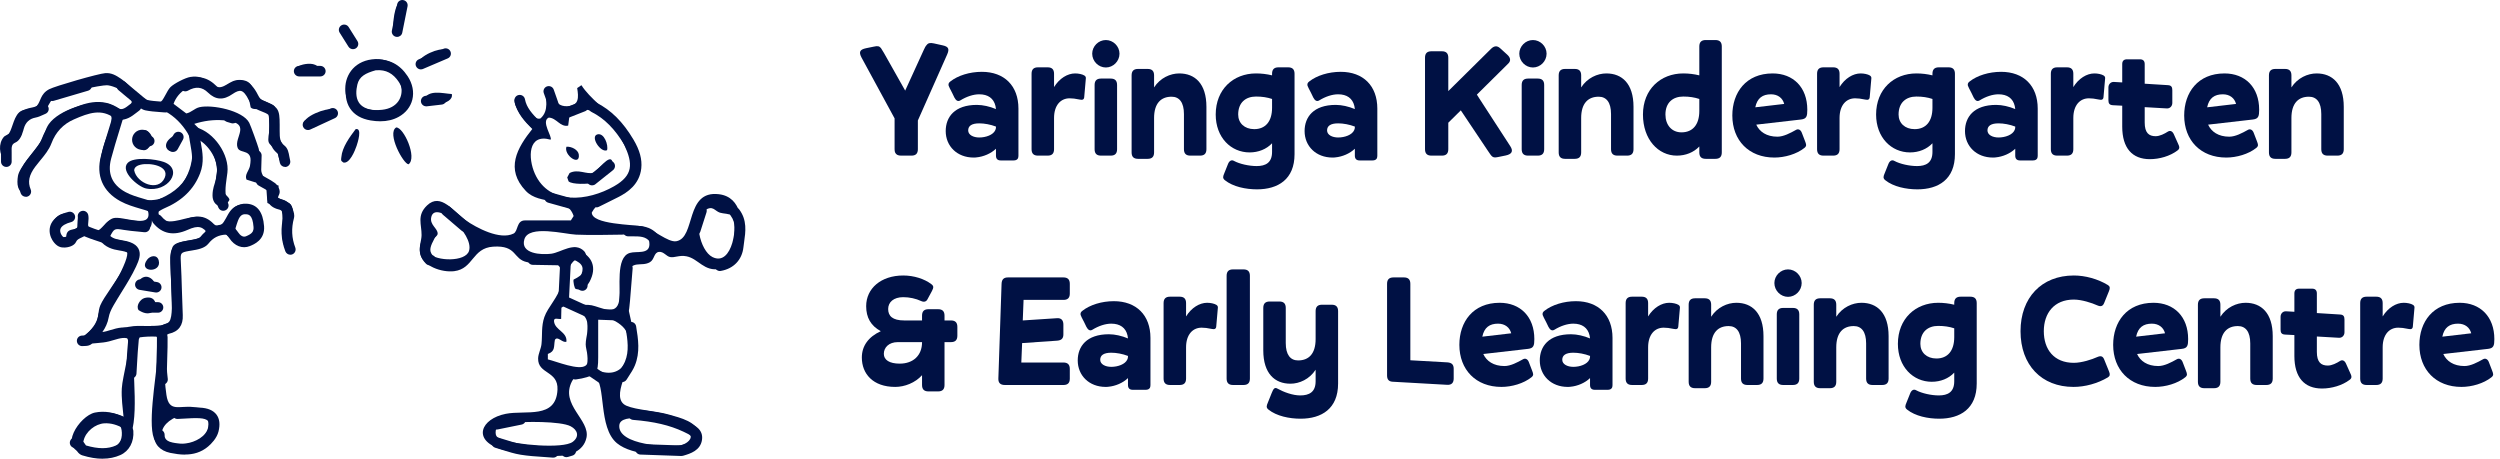 <svg width="218" height="40" viewBox="0 0 218 40" fill="none" xmlns="http://www.w3.org/2000/svg">
<path d="M49.776 19.225L50.021 18.839C49.435 17.037 47.099 17.961 45.853 16.651C44.04 14.744 45.073 12.915 46.453 11.201C46.061 11.008 44.141 8.595 45.161 8.503C45.696 8.453 46.315 10.626 47.136 10.323C47.903 9.634 47.575 8.632 47.547 7.736C48.53 7.984 48.138 9.294 49.453 9.262C50.519 9.234 50.459 8.48 50.33 7.681L50.699 7.428C52.139 9.694 56.639 11.702 55.541 15.001C54.89 16.945 52.471 16.918 51.604 18.531C51.599 19.592 55.218 19.565 56.021 19.749C56.953 19.965 58.25 21.164 58.974 21.035C60.696 20.732 59.708 16.573 62.69 16.936C64.734 17.184 64.789 19.537 64.623 21.132C64.508 22.249 63.968 23.214 62.786 23.444C61.388 23.715 60.913 22.557 59.865 22.35C59.233 22.226 58.836 22.492 58.43 22.414C58.102 22.35 57.876 21.932 57.474 21.964C57.004 22.005 57.087 22.625 56.671 22.864C55.914 23.306 55.061 22.602 54.691 23.954C54.105 26.072 55.513 28.177 55.241 30.631C55.107 31.854 53.113 34.721 54.622 35.378C55.485 35.755 57.23 35.833 58.314 36.146C59.27 36.422 60.959 36.785 60.945 37.984C60.931 38.82 60.594 38.977 59.897 39.252C58.333 39.873 55.148 39.763 53.801 38.65C52.13 37.267 52.878 33.485 51.848 32.782C51.225 32.359 50.224 32.584 49.873 33.255C48.812 35.305 51.484 36.61 51.138 38.177C50.875 39.372 49.656 39.767 48.544 39.758C47.247 39.744 44.824 39.533 43.615 39.142C41.183 38.356 41.931 36.518 44.1 36.086C45.84 35.741 48.489 36.578 48.613 33.981C48.692 32.308 46.887 32.644 46.924 31.251C46.933 30.838 47.178 30.415 47.219 30.001C47.303 29.197 47.187 28.457 47.469 27.644C47.764 26.785 48.733 25.838 48.89 24.928C49.393 22.042 47.635 23.2 45.964 22.86C44.7 22.602 45.12 21.366 43.001 21.509C41.16 21.633 41.298 23.434 39.609 23.646C38.547 23.779 36.826 23.223 36.632 22.042C36.531 21.422 36.757 20.985 36.761 20.502C36.771 19.565 36.328 18.788 37.237 17.915C38.455 16.748 39.572 18.494 40.574 19.188C41.575 19.882 43.596 20.953 44.778 20.369C45.198 20.162 45.018 19.22 45.775 19.22H49.776V19.225ZM48.009 12.18C46.001 11.605 46.043 13.811 46.642 15.149C47.898 17.938 51.276 17.543 53.547 16.242C55.208 15.291 55.218 14.298 54.424 12.607C53.528 10.709 52.019 9.11 49.721 9.597L49.545 10.953C48.844 11.104 48.539 10.282 47.852 10.254C47.141 10.571 48.207 11.977 48.009 12.175V12.18ZM63.82 18.807C63.659 18.627 63.059 18.637 62.777 18.545C62.316 18.393 62.168 17.878 61.489 18.329C60.405 19.046 61.023 21.858 62.126 22.414C63.894 23.297 64.402 19.464 63.82 18.811V18.807ZM37.44 22.092C38.021 22.782 40.606 22.864 40.901 21.872C41.344 20.378 37.98 17.423 37.611 18.912C37.435 19.611 38.183 19.91 38.164 20.383C38.151 20.81 36.651 21.155 37.44 22.092ZM50.182 25.181C50.09 25.125 49.965 24.533 50.016 24.381C50.907 23.949 51.345 23.444 50.524 22.607C49.527 22.322 48.318 26.164 50.427 26.546C50.81 26.614 51.202 26.546 51.585 26.619C52.393 26.78 53.768 27.625 53.995 26.192C54.151 25.199 53.648 22.442 54.917 22.056C55.504 21.876 56.625 22.212 56.63 21.302C56.644 19.887 55.014 20.447 54.239 20.461C52.938 20.479 51.521 20.516 50.228 20.461C49.255 20.42 46.103 19.574 45.724 20.87C45.35 22.138 47.206 22.239 48.069 22.125C48.932 22.01 50.095 21.049 50.935 21.899C51.396 22.373 51.253 24.344 51.059 24.946C50.972 25.227 50.385 25.305 50.178 25.176L50.182 25.181ZM49.393 29.795C49.042 29.933 48.618 29.248 48.387 29.638C48.272 30.222 48.443 30.617 47.773 30.865V31.339C48.507 31.513 50.515 32.35 51.087 31.867C51.507 31.513 51.069 30.502 51.073 30.029C51.078 29.271 51.447 28.646 51.124 27.846C50.879 27.249 49.901 26.78 49.31 26.582L48.955 26.835L48.932 27.809C48.673 27.86 48.267 27.63 48.313 28.039C48.406 28.802 49.472 28.931 49.393 29.799V29.795ZM51.853 27.883V32.171C54.198 33.352 55.333 31.169 54.673 29.055C54.345 28.002 52.075 27.171 51.853 27.883ZM60.114 37.809C59.86 37.529 58.693 37.083 58.282 36.955C57.53 36.725 54.114 35.902 54.004 37.079C53.838 38.82 58.314 39.055 59.436 38.802C59.851 38.71 60.502 38.232 60.114 37.805V37.809ZM44.589 36.881C44.183 36.936 43.297 37.102 43.232 37.534C43.163 38.076 43.37 38.168 43.813 38.342C44.889 38.765 49.075 39.17 49.938 38.531C50.547 38.076 50.381 37.497 49.762 37.171C48.899 36.716 45.632 36.743 44.593 36.886L44.589 36.881Z" fill="#001144"/>
<path d="M24.31 16.173L24.079 17.083C24.277 17.488 25.454 17.391 25.551 18.398C25.607 18.986 25.085 19.473 25.085 20.07C25.085 20.608 25.57 21.21 25.394 21.831L24.956 21.808C24.328 20.732 24.808 19.473 24.554 18.306L23.317 17.699L23.211 16.201L21.499 15.663C21.31 15.245 21.702 14.9 21.794 14.487C22.136 12.901 20.959 13.457 20.728 12.906C20.336 11.973 22.108 10.691 19.482 10.489C18.596 10.42 17.779 10.539 16.939 10.801C18.019 11.977 19.57 12.708 19.565 14.551C19.565 15.185 19.196 15.723 19.247 16.224C19.302 16.794 20.05 17.175 20.004 17.442C19.51 18.352 18.527 18.016 18.532 17.033C18.536 15.87 19.219 15.581 18.776 13.949C18.578 13.218 17.885 11.95 17.092 11.72C16.972 12.442 17.396 13.104 17.41 13.788C17.433 14.859 16.649 16.035 15.859 16.702C14.973 17.451 13.413 17.598 13.926 19.082C15.061 19.726 16.289 18.761 17.461 18.931C18.121 19.027 18.393 19.597 19.002 19.698C19.875 19.615 19.69 17.777 21.319 17.837C22.81 17.887 23.29 20.415 21.661 20.953C20.262 21.417 20.271 20.594 19.348 20.268C18.425 19.942 18.01 21.146 17.198 21.417C16.722 21.573 15.878 21.495 15.55 21.766C14.987 22.244 15.647 24.381 15.698 25.135C15.739 25.732 15.827 28.131 15.481 28.434C15.186 28.692 14.461 28.627 14.336 28.981C14.322 30.755 14.253 32.681 14.512 34.436C14.738 35.98 15.629 35.355 16.838 35.493C18.338 35.659 19.155 36.091 18.707 37.777C18.213 39.629 14.512 39.799 13.547 38.467C12.786 37.414 13.616 32.906 13.704 31.417C13.746 30.663 13.676 29.9 13.713 29.147C12.61 28.471 11.881 29.018 11.72 30.208C11.42 32.405 12.306 36.853 11.069 38.6C10.344 39.62 8.457 39.597 7.317 39.468C5.009 39.202 6.924 36.256 8.277 35.976C9.121 35.801 10.044 35.962 10.778 36.398C10.695 35.548 10.575 34.726 10.621 33.866C10.677 32.805 11.461 30.328 11.124 29.547C10.653 28.453 8.475 29.795 7.455 29.799C7.192 29.799 7.109 29.827 6.938 29.583C7.372 29.229 8.009 28.825 8.295 28.333C8.646 27.731 8.521 27.161 8.743 26.633C9.066 25.865 10.118 24.606 10.552 23.687C11.807 21.026 10.736 21.977 9.052 21.192C8.198 20.797 8.087 20.015 6.924 20.383C6.491 20.521 6.237 21.104 5.743 21.206C3.832 21.601 4.155 18.315 6.011 18.627C6.024 19.142 5.383 19.142 5.083 19.464C4.534 20.057 4.908 20.976 5.775 20.773C5.724 19.813 6.523 20.121 6.712 19.859C6.888 19.62 6.624 18.706 7.012 18.623C7.607 18.499 7.044 20.222 8.401 20.144C8.83 20.121 9.26 19.202 9.887 19.023C10.667 18.802 13.15 19.96 12.938 18.549C12.832 17.851 11.401 17.69 10.829 17.423C8.789 16.477 8.434 15.25 8.914 13.159C9.347 11.27 11.023 9.262 7.783 9.583C5.175 9.841 4.423 11.904 3.218 13.77C3.015 14.082 2.669 14.275 2.512 14.597C2.185 15.259 2.365 16.072 2.323 16.785C1.455 16.863 1.465 15.971 1.566 15.341C1.686 14.574 3.094 13.094 3.583 12.295C3.865 11.835 3.934 11.279 4.257 10.819C5.143 9.574 7.815 8.756 9.287 9.009C10.081 9.147 10.57 9.96 11.304 9.257C12.093 8.499 10.063 7.455 9.32 7.433C8.821 7.414 5.461 8.113 4.981 8.324C4.303 8.623 4.183 9.602 3.708 9.813C3.195 10.043 2.6 9.68 2.162 10.112C1.649 10.622 2.005 11.302 1.843 11.784C1.728 12.125 1.031 12.051 0.86 12.336C0.625 12.727 0.999 13.65 0.403 14.023C-0.081 13.457 -0.155 12.529 0.325 11.95C0.445 11.803 0.685 11.78 0.795 11.619C1.105 11.159 1.229 9.969 1.871 9.666C2.217 9.505 2.9 9.551 3.205 9.234C3.565 8.862 3.495 8.2 4.285 7.782C4.806 7.506 8.609 6.412 9.19 6.376C9.721 6.343 10.109 6.569 10.529 6.853C11.673 7.63 12.333 9.082 13.949 8.912C14.216 8.866 14.544 7.906 14.867 7.593C15.19 7.281 16.141 6.785 16.593 6.711C18.033 6.477 18.236 7.57 19.016 7.612C19.796 7.653 20.133 6.757 21.291 7.014C22.122 7.198 22.071 8.071 22.551 8.517C22.861 8.807 23.797 9.041 23.941 9.275C24.144 9.611 23.954 10.971 24.084 11.582C24.19 12.092 25.777 13.889 24.859 14.179C24.277 14.363 24.333 13.535 24.148 13.205C23.982 12.906 23.502 12.662 23.424 12.386C23.271 11.854 23.839 10.424 23.484 9.735C23.078 9.262 22.177 9.721 21.859 9.363C21.347 6.187 19.925 8.563 19.039 8.485C18.624 8.448 18.287 7.823 17.904 7.635C16.778 7.079 15.499 7.979 15.135 9.055L16.242 9.891C16.676 9.813 16.949 9.455 17.387 9.349C18.472 9.092 21.185 9.634 21.735 10.709C21.864 10.962 22.477 12.662 22.556 12.956C22.911 14.331 22.205 15.7 24.31 16.192V16.173ZM11.816 9.303C10.155 9.643 9.361 12.676 9.26 14.114C9.052 17.019 12.943 18.329 15.079 16.84C16.561 15.806 17.308 13.168 16.358 11.605C15.407 10.043 13.709 8.917 11.816 9.303ZM21.965 20.406C22.482 19.767 22.173 18.007 21.047 18.333C19.722 18.719 20.752 21.899 21.965 20.406ZM13.912 19.785C13.709 19.625 13.658 19.133 13.243 19.229C13.293 21.215 10.067 19.013 9.467 19.992C8.609 21.385 12.07 20.447 12.006 22.047C11.96 23.237 9.91 25.415 9.37 26.628C8.969 27.534 9.024 28.476 8.166 29.183C9.338 29.046 10.469 28.568 11.646 28.439C12.384 28.356 14.346 28.618 14.77 28.025C15.352 27.216 14.539 22.773 15.038 21.564C15.393 20.7 17.77 21.325 17.955 20.07C17.945 19.712 17.636 19.56 17.308 19.542C16.155 19.477 15.241 20.856 13.916 19.785H13.912ZM16.279 36.118C13.704 36.49 13.113 39.046 16.224 38.664C16.995 38.568 18.029 38.057 18.158 37.217C18.356 35.911 17.299 35.971 16.284 36.118H16.279ZM8.586 36.725C7.575 36.932 6.26 38.485 7.704 39.064C8.692 39.459 10.529 39.34 10.621 37.97C10.713 36.601 9.689 36.495 8.586 36.72V36.725Z" fill="#001144"/>
<path d="M32.432 5.176C35.949 4.726 37.334 10.268 33.009 10.355C29.373 10.429 29.123 5.599 32.432 5.176ZM32.589 5.934C30.194 6.228 29.76 9.955 33.314 9.574C36.051 9.28 35.266 5.603 32.589 5.934Z" fill="#001144"/>
<path d="M34.546 11.114C35.202 11.081 36.401 13.756 35.626 14.326C35.183 14.317 33.711 11.628 34.546 11.114Z" fill="#001144"/>
<path d="M31.011 11.261C31.625 11.114 31.172 12.492 31.094 12.722C30.956 13.131 30.485 14.312 29.936 14.17C29.682 14 29.746 13.944 29.765 13.706C29.834 12.837 30.503 11.936 31.016 11.256L31.011 11.261Z" fill="#001144"/>
<path d="M39.397 8.2C39.618 9.179 37.08 9.363 36.937 8.733C37.32 7.763 38.589 8.149 39.397 8.2Z" fill="#001144"/>
<path d="M28.934 9.579C28.98 10.314 26.816 11.284 26.474 10.957C26.216 10.176 28.634 9.321 28.934 9.579Z" fill="#001144"/>
<path d="M38.778 4.367C38.497 5.309 37.38 5.723 36.471 5.59C36.415 4.887 38.455 4.087 38.778 4.367Z" fill="#001144"/>
<path d="M34.32 2.681C34.209 2.285 34.375 0.098 35.008 0.231C35.64 0.364 34.777 3.191 34.32 2.681Z" fill="#001144"/>
<path d="M26.428 5.626C26.936 5.507 27.743 5.484 27.854 6.127C27.148 6.968 24.808 6.003 26.428 5.626Z" fill="#001144"/>
<path d="M30.78 3.756C30.586 3.981 29.479 2.773 29.705 2.377C30.36 2.41 30.845 3.131 30.78 3.756Z" fill="#001144"/>
<path d="M49.582 15.819L49.462 15.475L49.666 15.089C50.413 14.698 51.152 15.24 51.752 15.061C52.047 14.974 53.205 13.315 53.399 14.096C53.533 14.625 52.167 15.806 51.715 15.939C51.295 16.063 49.892 16.1 49.587 15.819H49.582Z" fill="#001144"/>
<path d="M52.933 13.099C52.375 13.352 51.438 11.904 52.088 11.72C52.693 11.55 53.067 12.671 52.933 13.099Z" fill="#001144"/>
<path d="M49.393 12.796C49.813 12.754 50.422 13.053 50.473 13.485C50.589 14.537 49.139 13.526 49.393 12.796Z" fill="#001144"/>
<path d="M12.583 25.994C14.133 25.544 13.796 28.163 12.084 27.042C11.835 26.674 12.218 26.104 12.583 25.994Z" fill="#001144"/>
<path d="M12.583 24.151C13.335 23.94 14.175 25.383 12.698 25.213C11.858 25.116 11.946 24.331 12.583 24.151Z" fill="#001144"/>
<path d="M12.832 22.644C13.1 22.285 13.69 22.171 13.838 22.704C14.152 23.839 11.983 23.774 12.832 22.644Z" fill="#001144"/>
<path d="M11.129 14.211C11.655 13.641 13.603 13.871 14.29 14.124C16.049 14.772 14.65 16.831 12.735 16.435C12.043 16.293 10.46 14.937 11.129 14.211ZM12.273 14.358C12.029 14.413 11.706 14.551 11.701 14.854C11.923 15.989 13.815 16.757 14.36 15.507C14.816 14.45 13.058 14.174 12.278 14.358H12.273Z" fill="#001144"/>
<path d="M12.398 13.067C12.885 13.067 13.28 12.674 13.28 12.189C13.28 11.704 12.885 11.311 12.398 11.311C11.911 11.311 11.517 11.704 11.517 12.189C11.517 12.674 11.911 13.067 12.398 13.067Z" fill="#001144"/>
<path d="M15.342 11.739L15.684 11.973C15.684 14.294 13.21 12.791 15.342 11.739Z" fill="#001144"/>
<path d="M24.854 14.556C24.651 14.556 24.467 14.422 24.411 14.22C24.374 14.091 24.351 13.949 24.324 13.807C24.3 13.673 24.264 13.457 24.222 13.398C23.47 12.819 23.465 12.037 23.465 11.412V10.879C23.465 10.47 23.465 10.112 23.401 10.015C23.336 9.919 23.013 9.79 22.607 9.629L22.533 9.597C22.071 9.413 21.781 8.908 21.679 8.696C21.453 8.241 21.236 7.984 21.024 7.933C20.844 7.887 20.595 7.979 20.276 8.2C19.478 8.761 18.799 8.719 18.135 8.071C17.622 7.57 17.064 7.52 16.386 7.906C16.164 8.03 15.883 7.952 15.758 7.736C15.633 7.515 15.707 7.235 15.929 7.111C16.962 6.523 17.973 6.633 18.781 7.419C19.095 7.722 19.288 7.777 19.745 7.455C20.299 7.065 20.793 6.936 21.25 7.051C21.748 7.175 22.145 7.575 22.505 8.301C22.625 8.549 22.787 8.719 22.874 8.751L22.948 8.784C24.264 9.307 24.388 9.487 24.388 10.884V11.417C24.388 12.046 24.407 12.386 24.804 12.694C25.108 12.933 25.173 13.319 25.233 13.664C25.251 13.774 25.27 13.88 25.297 13.977C25.367 14.22 25.224 14.473 24.979 14.546C24.937 14.56 24.896 14.565 24.85 14.565L24.854 14.556Z" fill="#001144"/>
<path d="M14.396 9.804C14.396 9.804 14.369 9.804 14.35 9.804C14.198 9.79 14.041 9.776 13.889 9.767C13.496 9.739 13.095 9.707 12.689 9.625C12.366 9.556 12.107 9.344 11.904 9.17L11.803 9.087C11.447 8.802 11.097 8.503 10.746 8.209L10.33 7.86C10.137 7.694 10.109 7.405 10.275 7.212C10.441 7.019 10.732 6.991 10.926 7.157L11.346 7.511C11.687 7.8 12.033 8.09 12.384 8.375L12.499 8.471C12.629 8.577 12.786 8.71 12.883 8.728C13.224 8.797 13.584 8.825 13.963 8.853C14.124 8.866 14.286 8.876 14.447 8.889C14.701 8.912 14.886 9.137 14.863 9.39C14.839 9.629 14.641 9.808 14.406 9.808L14.396 9.804Z" fill="#001144"/>
<path d="M4.548 8.811C4.349 8.811 4.165 8.682 4.105 8.48C4.031 8.237 4.174 7.984 4.418 7.91L7.418 7.028C7.663 6.955 7.921 7.097 7.991 7.341C8.064 7.584 7.921 7.842 7.677 7.91L4.677 8.793C4.635 8.807 4.589 8.811 4.548 8.811Z" fill="#001144"/>
<path d="M0.551 14.556C0.297 14.556 0.089 14.349 0.089 14.096V13.852C0.089 13.682 0.094 13.517 0.089 13.347C0.071 12.814 0.039 12.014 0.962 11.587C0.948 11.587 1.035 11.504 1.137 11.136L1.183 10.971C1.465 9.951 1.631 9.583 2.932 9.344C3.057 9.321 3.2 9.257 3.352 9.188C3.44 9.147 3.528 9.11 3.615 9.073C3.851 8.977 4.118 9.092 4.215 9.33C4.312 9.565 4.197 9.831 3.957 9.928C3.883 9.955 3.809 9.992 3.74 10.024C3.551 10.112 3.338 10.208 3.098 10.254C2.566 10.352 2.225 10.674 2.074 11.219L2.028 11.385C1.866 11.955 1.654 12.285 1.354 12.423C1.031 12.57 0.994 12.736 1.017 13.315C1.022 13.499 1.022 13.678 1.017 13.862V14.096C1.017 14.349 0.809 14.556 0.555 14.556H0.551Z" fill="#001144"/>
<path d="M54.396 27.345C54.396 27.345 54.364 27.345 54.345 27.345C54.091 27.318 53.911 27.088 53.939 26.84L53.962 26.628C53.981 26.472 53.999 26.32 54.013 26.164C54.078 25.406 54.138 24.652 54.198 23.894L54.244 23.333C54.267 23.081 54.493 22.892 54.742 22.91C54.996 22.929 55.185 23.154 55.167 23.407L55.121 23.967C55.061 24.726 54.996 25.484 54.936 26.242C54.922 26.408 54.904 26.573 54.885 26.739L54.862 26.945C54.834 27.18 54.636 27.354 54.405 27.354L54.396 27.345Z" fill="#001144"/>
<path d="M54.239 33.319C54.161 33.319 54.078 33.297 54.004 33.255C53.787 33.126 53.713 32.842 53.847 32.626C53.921 32.501 54.004 32.377 54.082 32.253C54.244 32.005 54.396 31.775 54.498 31.532C54.881 30.608 54.724 29.638 54.557 28.604C54.516 28.356 54.687 28.117 54.941 28.076C55.194 28.035 55.43 28.205 55.471 28.457C55.651 29.57 55.836 30.718 55.356 31.881C55.222 32.203 55.038 32.483 54.862 32.754C54.788 32.869 54.715 32.979 54.645 33.094C54.557 33.237 54.405 33.319 54.248 33.319H54.239Z" fill="#001144"/>
<path d="M59.385 39.763C59.339 39.763 59.297 39.763 59.265 39.758L55.841 39.638C55.587 39.629 55.388 39.418 55.398 39.165C55.407 38.912 55.619 38.701 55.873 38.724L59.339 38.843H59.367C59.916 38.678 60.248 38.549 60.299 38.227C60.327 38.039 60.253 37.947 59.694 37.69L59.588 37.639C58.388 37.079 57.041 36.761 55.208 36.614C54.955 36.596 54.765 36.371 54.784 36.118C54.802 35.865 55.024 35.677 55.282 35.695C57.23 35.852 58.679 36.196 59.98 36.807L60.082 36.853C60.557 37.074 61.351 37.442 61.213 38.365C61.07 39.289 60.193 39.556 59.606 39.73C59.528 39.753 59.45 39.763 59.385 39.763Z" fill="#001144"/>
<path d="M43.315 37.456C43.098 37.456 42.909 37.304 42.863 37.088C42.812 36.84 42.974 36.596 43.223 36.545L45.3 36.123C45.549 36.072 45.793 36.233 45.844 36.481C45.895 36.729 45.733 36.973 45.484 37.023L43.407 37.446C43.375 37.451 43.347 37.456 43.315 37.456Z" fill="#001144"/>
<path d="M48.239 39.905C48.239 39.905 48.212 39.905 48.203 39.905C47.926 39.882 47.649 39.864 47.372 39.845C46.726 39.804 46.056 39.758 45.401 39.652C44.861 39.565 44.344 39.399 43.841 39.243C43.624 39.174 43.412 39.105 43.195 39.045C42.95 38.977 42.807 38.719 42.877 38.476C42.946 38.232 43.204 38.094 43.449 38.159C43.675 38.223 43.897 38.292 44.123 38.365C44.617 38.522 45.083 38.669 45.553 38.742C46.167 38.843 46.809 38.885 47.436 38.926C47.718 38.944 48.004 38.963 48.285 38.986C48.539 39.009 48.729 39.229 48.706 39.482C48.687 39.721 48.484 39.905 48.244 39.905H48.239Z" fill="#001144"/>
<path d="M49.393 39.868C49.195 39.868 49.01 39.739 48.95 39.542C48.876 39.298 49.015 39.041 49.259 38.967L49.647 38.852C49.896 38.779 50.15 38.917 50.219 39.16C50.293 39.404 50.155 39.661 49.91 39.73L49.527 39.845C49.481 39.859 49.439 39.864 49.393 39.864V39.868Z" fill="#001144"/>
<path d="M62.777 23.632C62.556 23.632 62.362 23.476 62.325 23.25C62.279 23.002 62.45 22.763 62.699 22.717C63.4 22.593 63.829 22.152 63.908 21.467C63.926 21.307 63.949 21.146 63.972 20.98C64.088 20.19 64.194 19.445 63.719 18.811C63.566 18.609 63.608 18.32 63.811 18.168C64.014 18.016 64.305 18.058 64.457 18.26C65.163 19.197 65.016 20.213 64.886 21.114C64.863 21.265 64.84 21.422 64.826 21.573C64.702 22.662 63.968 23.43 62.86 23.623C62.833 23.627 62.805 23.632 62.782 23.632H62.777Z" fill="#001144"/>
<path d="M60.622 20.53C60.576 20.53 60.53 20.525 60.483 20.507C60.239 20.429 60.105 20.172 60.183 19.928L60.723 18.241C60.802 17.998 61.06 17.864 61.305 17.943C61.55 18.021 61.683 18.278 61.605 18.522L61.065 20.208C61 20.406 60.82 20.53 60.627 20.53H60.622Z" fill="#001144"/>
<path d="M8.946 40.001C8.411 40.001 7.824 39.905 7.192 39.712C6.883 39.62 6.717 39.353 6.583 39.142C6.546 39.082 6.504 39.018 6.463 38.967C6.301 38.77 6.334 38.48 6.532 38.319C6.731 38.159 7.021 38.191 7.183 38.388C7.247 38.467 7.307 38.558 7.363 38.65C7.404 38.715 7.46 38.802 7.497 38.843C8.563 39.16 9.421 39.16 10.118 38.843C10.529 38.66 10.75 38.209 10.709 37.639C10.69 37.386 10.88 37.166 11.133 37.148C11.387 37.125 11.609 37.318 11.627 37.57C11.701 38.526 11.267 39.335 10.497 39.68C10.026 39.891 9.514 39.997 8.946 39.997V40.001Z" fill="#001144"/>
<path d="M14.166 33.549C13.93 33.549 13.727 33.37 13.704 33.126C13.695 33.035 13.686 32.943 13.676 32.851C13.653 32.63 13.626 32.4 13.63 32.161C13.635 31.808 13.644 31.449 13.658 31.095C13.676 30.544 13.695 29.974 13.686 29.418C13.686 29.418 13.658 29.381 13.635 29.354C13.123 29.331 12.638 29.354 12.186 29.418C12.149 29.473 12.107 29.565 12.103 29.611C12.029 30.332 11.987 31.072 11.946 31.794L11.9 32.58C11.881 32.832 11.669 33.025 11.41 33.007C11.156 32.989 10.963 32.773 10.981 32.52L11.027 31.739C11.069 31.012 11.115 30.259 11.189 29.519C11.221 29.22 11.48 28.6 11.946 28.522C12.523 28.43 13.15 28.398 13.81 28.439C14.244 28.462 14.609 29.041 14.613 29.404C14.623 29.979 14.604 30.562 14.586 31.123C14.576 31.472 14.562 31.821 14.558 32.175C14.558 32.359 14.576 32.547 14.599 32.75C14.609 32.851 14.623 32.947 14.632 33.048C14.655 33.301 14.466 33.522 14.212 33.545C14.198 33.545 14.184 33.545 14.175 33.545L14.166 33.549Z" fill="#001144"/>
<path d="M16.132 39.643C15.693 39.643 15.255 39.574 14.844 39.491C13.944 39.303 13.413 38.715 13.432 37.906C13.436 37.653 13.653 37.451 13.902 37.456C14.156 37.46 14.36 37.672 14.355 37.924C14.355 38.067 14.341 38.444 15.033 38.586C15.915 38.77 16.829 38.852 17.544 38.241C17.862 37.97 18.088 37.662 18.153 37.414C18.213 37.184 18.255 36.876 18.135 36.711C18.029 36.569 17.765 36.486 17.378 36.467C16.962 36.449 16.542 36.472 16.099 36.5C15.896 36.513 15.693 36.523 15.495 36.532C15.236 36.545 15.024 36.343 15.015 36.091C15.006 35.838 15.204 35.622 15.458 35.613C15.652 35.603 15.85 35.594 16.044 35.581C16.492 35.553 16.958 35.525 17.419 35.544C18.116 35.576 18.592 35.778 18.878 36.155C19.15 36.518 19.205 37.014 19.053 37.63C18.905 38.218 18.425 38.701 18.153 38.931C17.526 39.464 16.829 39.634 16.141 39.634L16.132 39.643Z" fill="#001144"/>
<path d="M49.393 10.305C49.209 10.305 49.033 10.194 48.964 10.015C48.872 9.781 48.987 9.514 49.222 9.418L50.685 8.843C50.921 8.751 51.188 8.866 51.285 9.101C51.378 9.335 51.262 9.602 51.027 9.698L49.564 10.273C49.509 10.296 49.453 10.305 49.393 10.305Z" fill="#001144"/>
<path d="M52.01 18.076C51.839 18.076 51.678 17.984 51.595 17.823C51.479 17.598 51.572 17.322 51.802 17.207L52.324 16.95C52.712 16.757 53.104 16.564 53.491 16.366C54.465 15.87 54.917 15.337 55.001 14.579C55.065 14 54.89 13.388 54.451 12.649C53.621 11.247 52.707 10.328 51.572 9.758C51.345 9.643 51.253 9.367 51.368 9.142C51.484 8.917 51.761 8.825 51.987 8.94C53.288 9.597 54.322 10.626 55.245 12.184C55.79 13.104 56.002 13.899 55.919 14.684C55.762 16.091 54.701 16.789 53.911 17.189C53.519 17.387 53.127 17.584 52.735 17.777L52.213 18.035C52.148 18.067 52.075 18.085 52.005 18.085L52.01 18.076Z" fill="#001144"/>
<path d="M49.855 18.232C49.813 18.232 49.772 18.227 49.73 18.214L47.806 17.676C47.561 17.607 47.418 17.354 47.487 17.111C47.556 16.867 47.815 16.725 48.055 16.794L49.979 17.331C50.224 17.4 50.367 17.653 50.298 17.897C50.242 18.099 50.053 18.232 49.855 18.232Z" fill="#001144"/>
<path d="M46.703 11.339C46.583 11.339 46.467 11.293 46.375 11.206C45.793 10.622 45.069 9.896 44.866 8.82C44.82 8.572 44.981 8.329 45.235 8.283C45.484 8.237 45.729 8.398 45.775 8.65C45.913 9.386 46.407 9.928 47.035 10.557C47.215 10.737 47.215 11.031 47.035 11.206C46.943 11.293 46.827 11.339 46.707 11.339H46.703Z" fill="#001144"/>
<path d="M2.24 17.157C2.06 17.157 1.889 17.051 1.815 16.872C1.414 15.916 1.585 14.965 2.332 13.967C2.471 13.784 2.618 13.604 2.766 13.425C3.122 12.998 3.454 12.593 3.62 12.157C4.072 10.948 4.898 10.075 6.071 9.565C7.183 9.078 8.854 8.342 10.487 9.537C10.557 9.537 10.7 9.505 10.81 9.455C10.981 9.376 11.147 9.243 11.323 9.105C11.41 9.036 11.498 8.967 11.59 8.903C11.798 8.751 12.084 8.797 12.236 9.004C12.384 9.211 12.343 9.496 12.135 9.648C12.056 9.707 11.978 9.767 11.9 9.827C11.687 9.992 11.47 10.162 11.207 10.286C11.129 10.323 10.423 10.64 9.984 10.309C8.858 9.459 7.764 9.831 6.449 10.41C5.512 10.819 4.857 11.518 4.492 12.483C4.275 13.067 3.874 13.549 3.486 14.018C3.348 14.188 3.209 14.354 3.08 14.528C2.522 15.273 2.402 15.87 2.678 16.527C2.775 16.762 2.665 17.033 2.429 17.129C2.369 17.152 2.309 17.166 2.254 17.166L2.24 17.157Z" fill="#001144"/>
<path d="M14.087 29.413C13.926 29.413 13.773 29.331 13.686 29.183C13.561 28.963 13.635 28.683 13.856 28.554C13.903 28.526 13.949 28.499 13.995 28.466C14.133 28.37 14.309 28.255 14.53 28.209C14.886 28.131 15.043 28.016 15.019 27.52C14.987 26.808 14.964 26.095 14.946 25.378C14.922 24.547 14.895 23.692 14.849 22.851C14.779 21.647 15.135 21.196 16.312 20.985L16.556 20.944C16.852 20.893 17.346 20.815 17.461 20.672C18.033 19.951 18.748 19.588 19.685 19.542C19.745 19.335 19.81 19.119 19.893 18.903C20.207 18.108 20.752 17.727 21.494 17.763C22.418 17.809 22.934 18.471 23.027 19.726C23.114 20.921 22.15 21.311 21.785 21.458C21.144 21.72 20.447 21.454 20.004 20.778C19.939 20.682 19.865 20.599 19.787 20.512C19.768 20.493 19.755 20.475 19.736 20.456C19.053 20.484 18.592 20.723 18.176 21.242C17.844 21.66 17.235 21.762 16.699 21.849L16.473 21.886C15.758 22.014 15.726 22.06 15.767 22.8C15.813 23.65 15.841 24.514 15.864 25.351C15.883 26.058 15.905 26.766 15.938 27.474C15.979 28.37 15.573 28.922 14.724 29.105C14.678 29.114 14.586 29.179 14.512 29.229C14.447 29.271 14.383 29.317 14.318 29.354C14.244 29.395 14.166 29.413 14.087 29.413ZM20.525 19.956C20.608 20.052 20.701 20.158 20.779 20.277C20.931 20.507 21.185 20.714 21.439 20.608C21.974 20.392 22.136 20.195 22.108 19.795C22.03 18.715 21.665 18.696 21.448 18.683C21.158 18.664 20.945 18.751 20.752 19.239C20.678 19.432 20.618 19.634 20.558 19.831C20.544 19.873 20.535 19.914 20.521 19.951L20.525 19.956Z" fill="#001144"/>
<path d="M13.164 18.462C13.113 18.462 13.063 18.453 13.016 18.439C12.767 18.352 12.513 18.278 12.26 18.205C11.669 18.03 11.055 17.851 10.492 17.543C8.955 16.702 8.355 15.3 8.803 13.604C9.024 12.754 9.287 11.904 9.541 11.081C9.652 10.718 9.767 10.351 9.874 9.988C9.947 9.744 10.201 9.606 10.446 9.68C10.69 9.753 10.829 10.006 10.755 10.25C10.644 10.617 10.534 10.985 10.418 11.352C10.169 12.166 9.91 13.007 9.689 13.839C9.352 15.126 9.767 16.104 10.93 16.743C11.401 17.005 11.941 17.161 12.513 17.331C12.781 17.41 13.044 17.488 13.307 17.58C13.547 17.662 13.676 17.924 13.593 18.163C13.529 18.352 13.349 18.471 13.155 18.471L13.164 18.462Z" fill="#001144"/>
<path d="M57.008 21.219C56.874 21.219 56.745 21.164 56.653 21.054C56.288 20.617 55.827 20.604 55.088 20.608C54.982 20.608 54.876 20.608 54.775 20.608C54.521 20.608 54.313 20.397 54.318 20.144C54.318 19.891 54.525 19.689 54.779 19.689C54.797 19.689 54.825 19.689 54.848 19.689C54.927 19.689 55.001 19.689 55.079 19.689C55.799 19.68 56.699 19.671 57.364 20.47C57.525 20.663 57.497 20.957 57.304 21.118C57.216 21.187 57.114 21.224 57.008 21.224V21.219Z" fill="#001144"/>
<path d="M13.547 18.535C13.386 18.535 13.233 18.453 13.146 18.306C13.021 18.085 13.095 17.805 13.316 17.676C13.367 17.648 13.423 17.616 13.473 17.584C13.603 17.506 13.746 17.419 13.907 17.35C15.283 16.775 16.136 15.957 16.589 14.776C16.861 14.064 16.736 13.352 16.602 12.598C16.552 12.322 16.506 12.046 16.473 11.771C16.445 11.518 16.625 11.293 16.879 11.261C17.133 11.238 17.359 11.412 17.392 11.665C17.419 11.922 17.465 12.18 17.512 12.437C17.664 13.283 17.816 14.156 17.452 15.102C16.912 16.513 15.869 17.524 14.267 18.195C14.17 18.237 14.069 18.301 13.958 18.365C13.898 18.402 13.838 18.439 13.778 18.476C13.704 18.517 13.626 18.535 13.547 18.535Z" fill="#001144"/>
<path d="M37.481 23.136C37.32 23.136 37.205 23.058 37.135 22.984C36.194 22.019 36.715 21.04 37.094 20.328L37.14 20.236C37.26 20.011 37.537 19.923 37.763 20.043C37.989 20.162 38.077 20.438 37.957 20.663L37.906 20.755C37.518 21.486 37.385 21.84 37.703 22.239C37.878 22.304 38.008 22.474 38.008 22.672C38.008 22.924 37.8 23.131 37.546 23.131C37.523 23.131 37.5 23.131 37.477 23.131L37.481 23.136Z" fill="#001144"/>
<path d="M40.546 20.222C40.44 20.222 40.334 20.185 40.246 20.112L38.631 18.733C38.437 18.568 38.414 18.278 38.58 18.085C38.746 17.892 39.037 17.869 39.231 18.035L40.846 19.413C41.04 19.579 41.063 19.868 40.897 20.061C40.804 20.167 40.675 20.222 40.546 20.222Z" fill="#001144"/>
<path d="M7.164 30.181C6.938 30.181 6.74 30.015 6.708 29.785C6.671 29.533 6.846 29.303 7.1 29.266C7.174 29.257 7.257 29.252 7.335 29.252C7.367 29.252 7.4 29.252 7.427 29.252C7.981 28.724 8.443 28.223 8.567 27.501C8.637 27.111 8.803 26.688 9.075 26.206C9.31 25.792 9.564 25.383 9.818 24.974C10.243 24.289 10.686 23.577 11.023 22.851C11.29 22.272 11.267 22.138 11.253 22.111C11.253 22.106 11.161 21.955 10.4 21.84C9.832 21.752 9.19 21.582 8.72 20.957C8.567 20.755 8.604 20.466 8.812 20.314C9.015 20.162 9.306 20.199 9.458 20.406C9.68 20.7 9.984 20.847 10.543 20.934C11.147 21.026 11.807 21.187 12.07 21.679C12.329 22.161 12.112 22.713 11.867 23.241C11.503 24.018 11.05 24.753 10.607 25.461C10.363 25.856 10.114 26.256 9.883 26.66C9.661 27.047 9.532 27.373 9.481 27.662C9.301 28.678 8.655 29.358 8.014 29.969C7.811 30.162 7.552 30.167 7.363 30.172C7.317 30.172 7.275 30.172 7.234 30.176C7.211 30.176 7.187 30.176 7.169 30.176L7.164 30.181Z" fill="#001144"/>
<path d="M20.318 10.764C20.276 10.764 20.23 10.76 20.184 10.746L19.796 10.631C19.552 10.557 19.413 10.3 19.487 10.057C19.561 9.813 19.819 9.675 20.064 9.749L20.447 9.864C20.692 9.937 20.83 10.19 20.756 10.433C20.696 10.631 20.512 10.76 20.313 10.76L20.318 10.764Z" fill="#001144"/>
<path d="M48.622 23.131H48.613L46.458 23.094C46.204 23.094 46.001 22.878 46.006 22.625C46.01 22.373 46.213 22.166 46.476 22.175L48.632 22.212C48.886 22.212 49.089 22.428 49.084 22.681C49.084 22.933 48.872 23.131 48.622 23.131Z" fill="#001144"/>
<path d="M19.473 18.384C19.298 18.384 19.136 18.287 19.053 18.122C18.601 17.166 18.735 16.242 18.859 15.346C18.878 15.217 18.896 15.084 18.915 14.951C19.053 13.852 17.978 12.285 16.893 12.01C16.649 11.945 16.496 11.697 16.561 11.449C16.625 11.201 16.875 11.054 17.124 11.118C18.661 11.513 20.027 13.503 19.828 15.066C19.81 15.199 19.791 15.337 19.773 15.47C19.658 16.302 19.556 17.019 19.888 17.722C19.999 17.952 19.898 18.227 19.667 18.333C19.602 18.365 19.538 18.379 19.468 18.379L19.473 18.384Z" fill="#001144"/>
<path d="M22.316 15.319H22.302C22.048 15.309 21.845 15.098 21.855 14.845L21.891 13.545C21.901 13.292 22.122 13.099 22.367 13.099C22.621 13.108 22.824 13.319 22.814 13.572L22.777 14.873C22.768 15.121 22.565 15.319 22.316 15.319Z" fill="#001144"/>
<path d="M24.933 18.535C24.85 18.535 24.771 18.512 24.697 18.471C24.647 18.439 24.601 18.407 24.55 18.375C24.513 18.347 24.453 18.306 24.434 18.301C24.033 18.205 23.594 18.044 23.405 17.63C23.281 17.364 23.294 17.065 23.438 16.716C23.428 16.706 23.419 16.693 23.414 16.688C23.244 16.564 23.041 16.449 22.828 16.334C22.736 16.284 22.644 16.233 22.551 16.178C22.33 16.049 22.256 15.769 22.385 15.548C22.515 15.328 22.796 15.254 23.017 15.383C23.105 15.433 23.188 15.479 23.276 15.53C23.507 15.659 23.751 15.792 23.977 15.962C24.19 16.118 24.527 16.596 24.333 16.977C24.231 17.175 24.245 17.249 24.245 17.253C24.245 17.253 24.31 17.327 24.66 17.414C24.84 17.46 24.974 17.552 25.081 17.63C25.113 17.653 25.14 17.672 25.173 17.69C25.39 17.823 25.463 18.104 25.33 18.32C25.242 18.462 25.09 18.54 24.933 18.54V18.535Z" fill="#001144"/>
<path d="M25.316 22.212C25.131 22.212 24.956 22.097 24.882 21.913C24.494 20.893 24.448 19.873 24.734 18.793C24.734 18.765 24.684 18.641 24.656 18.554C24.619 18.453 24.582 18.356 24.559 18.26C24.499 18.012 24.647 17.763 24.896 17.704C25.145 17.644 25.394 17.791 25.454 18.039C25.473 18.104 25.496 18.172 25.523 18.241C25.607 18.462 25.708 18.738 25.63 19.032C25.394 19.919 25.431 20.755 25.75 21.591C25.837 21.831 25.717 22.092 25.482 22.184C25.427 22.203 25.371 22.212 25.32 22.212H25.316Z" fill="#001144"/>
<path d="M18.55 20.604C18.412 20.604 18.273 20.539 18.181 20.42C17.682 19.762 17.332 19.606 16.362 20.043C15.126 20.594 14.143 20.397 13.349 19.441C13.187 19.243 13.215 18.954 13.413 18.793C13.612 18.632 13.902 18.66 14.064 18.857C14.581 19.482 15.139 19.583 15.989 19.206C17.281 18.627 18.13 18.82 18.924 19.868C19.076 20.07 19.035 20.36 18.831 20.512C18.748 20.576 18.652 20.604 18.555 20.604H18.55Z" fill="#001144"/>
<path d="M5.563 21.582C5.461 21.582 5.369 21.573 5.295 21.555C4.848 21.445 4.548 20.957 4.441 20.691C4.275 20.263 4.289 19.845 4.478 19.473C4.723 19 5.226 18.664 5.974 18.476C6.218 18.411 6.472 18.563 6.537 18.807C6.601 19.05 6.449 19.303 6.204 19.367C5.738 19.487 5.415 19.675 5.3 19.896C5.231 20.029 5.231 20.181 5.3 20.36C5.355 20.502 5.475 20.645 5.531 20.672C5.581 20.686 5.743 20.659 5.831 20.626C6.061 20.185 6.44 20.011 6.726 19.877C6.846 19.822 6.961 19.767 7.044 19.707C7.247 19.556 7.538 19.592 7.691 19.795C7.843 19.997 7.806 20.286 7.603 20.438C7.441 20.558 7.271 20.64 7.118 20.709C6.855 20.833 6.717 20.902 6.638 21.081C6.477 21.449 5.955 21.587 5.572 21.587L5.563 21.582Z" fill="#001144"/>
<path d="M6.551 39.064C6.431 39.064 6.315 39.018 6.223 38.931C6.043 38.751 6.043 38.462 6.223 38.283C6.269 38.237 6.32 38.195 6.375 38.154C6.389 38.145 6.403 38.131 6.417 38.122C6.717 37.005 7.889 36.058 9.061 35.994C9.814 35.953 10.529 36.146 11.318 36.605C11.54 36.734 11.613 37.014 11.484 37.235C11.355 37.456 11.073 37.529 10.852 37.4C10.215 37.033 9.675 36.886 9.107 36.913C8.3 36.959 7.469 37.644 7.294 38.407C7.238 38.646 7.063 38.784 6.943 38.876C6.92 38.894 6.892 38.912 6.874 38.935C6.781 39.027 6.666 39.069 6.546 39.069L6.551 39.064Z" fill="#001144"/>
<path d="M50.164 33.09C49.942 33.09 49.749 32.929 49.707 32.708C49.666 32.46 49.836 32.221 50.086 32.18L50.238 32.157C50.33 32.143 50.427 32.129 50.515 32.106C50.824 32.033 51.142 31.959 51.207 31.909C51.239 31.844 51.239 31.509 51.239 31.187C51.239 30.332 51.239 29.482 51.239 28.637V27.58C51.239 27.327 51.447 27.12 51.701 27.12C51.955 27.12 52.162 27.327 52.162 27.58V28.637C52.162 29.482 52.162 30.328 52.162 31.178C52.162 32.52 52.019 32.708 50.727 33.002C50.612 33.03 50.496 33.048 50.376 33.062L50.238 33.085C50.21 33.085 50.187 33.09 50.159 33.09H50.164Z" fill="#001144"/>
<path d="M49.162 26.348C49.162 26.348 49.149 26.348 49.139 26.348C48.886 26.334 48.687 26.118 48.701 25.865L48.853 22.8C48.867 22.547 49.084 22.341 49.338 22.364C49.592 22.377 49.79 22.593 49.776 22.846L49.624 25.911C49.61 26.16 49.407 26.348 49.162 26.348Z" fill="#001144"/>
<path d="M51.627 16.164C51.493 16.164 51.359 16.104 51.267 15.989C51.105 15.792 51.138 15.502 51.341 15.341L52.878 14.114C53.076 13.954 53.367 13.99 53.528 14.188C53.685 14.386 53.653 14.675 53.455 14.836L51.918 16.063C51.835 16.132 51.728 16.164 51.632 16.164H51.627Z" fill="#001144"/>
<path d="M8.087 29.951C7.857 29.951 7.658 29.776 7.631 29.547C7.603 29.294 7.783 29.069 8.037 29.036C8.175 29.018 8.318 29.009 8.457 29C8.747 28.977 9.024 28.954 9.274 28.885C9.389 28.852 9.504 28.82 9.62 28.784C10.252 28.595 10.972 28.379 11.757 28.774C11.983 28.889 12.075 29.165 11.96 29.39C11.844 29.615 11.567 29.707 11.341 29.592C10.903 29.372 10.506 29.477 9.887 29.661C9.763 29.698 9.638 29.735 9.514 29.767C9.181 29.854 8.854 29.882 8.535 29.91C8.406 29.919 8.277 29.933 8.147 29.946C8.129 29.946 8.111 29.946 8.092 29.946L8.087 29.951Z" fill="#001144"/>
<path d="M50.778 25.125C50.681 25.125 50.584 25.093 50.501 25.034C50.298 24.882 50.256 24.592 50.408 24.39C50.436 24.354 50.464 24.317 50.496 24.28C50.533 24.234 50.57 24.193 50.598 24.142C50.792 23.77 50.847 23.471 50.764 23.241C50.676 23.007 50.418 22.8 49.993 22.635C49.721 22.529 49.684 22.262 49.675 22.175C49.615 21.927 49.762 21.679 50.012 21.614C50.228 21.559 50.455 21.67 50.542 21.867C51.101 22.129 51.465 22.479 51.627 22.92C51.807 23.402 51.733 23.954 51.41 24.57C51.345 24.689 51.272 24.781 51.207 24.859L51.142 24.937C51.05 25.057 50.912 25.121 50.773 25.121L50.778 25.125Z" fill="#001144"/>
<path d="M54.239 27.956C54.239 27.956 54.225 27.956 54.221 27.956L52.144 27.878C51.89 27.869 51.691 27.658 51.701 27.4C51.71 27.148 51.927 26.927 52.181 26.959L54.258 27.037C54.511 27.047 54.71 27.258 54.701 27.515C54.691 27.763 54.488 27.956 54.239 27.956Z" fill="#001144"/>
<path d="M51.087 27.575C51.022 27.575 50.958 27.561 50.893 27.534L49.047 26.693C48.816 26.587 48.715 26.316 48.821 26.081C48.927 25.852 49.199 25.75 49.435 25.856L51.281 26.697C51.511 26.803 51.613 27.074 51.507 27.308C51.428 27.479 51.262 27.575 51.087 27.575Z" fill="#001144"/>
<path d="M34.625 3.218C34.592 3.218 34.565 3.218 34.532 3.209C34.283 3.159 34.122 2.915 34.172 2.667L34.634 0.369C34.685 0.121 34.925 -0.045 35.178 0.011C35.428 0.061 35.589 0.3 35.538 0.553L35.077 2.851C35.035 3.071 34.842 3.218 34.625 3.218Z" fill="#001144"/>
<path d="M36.702 6.054C36.522 6.054 36.351 5.948 36.277 5.773C36.175 5.539 36.286 5.268 36.522 5.171L38.677 4.252C38.912 4.151 39.184 4.262 39.281 4.491C39.383 4.726 39.272 4.997 39.041 5.093L36.886 6.012C36.826 6.04 36.766 6.049 36.706 6.049L36.702 6.054Z" fill="#001144"/>
<path d="M26.857 11.339C26.682 11.339 26.516 11.242 26.437 11.072C26.331 10.842 26.433 10.567 26.663 10.461L28.819 9.464C29.049 9.358 29.326 9.455 29.433 9.689C29.539 9.919 29.437 10.194 29.206 10.3L27.051 11.297C26.986 11.325 26.922 11.339 26.857 11.339Z" fill="#001144"/>
<path d="M8.96 21.15C8.909 21.15 8.858 21.141 8.807 21.123C8.664 21.072 8.526 21.026 8.383 20.98C8.074 20.879 7.755 20.773 7.446 20.64C6.675 20.305 6.744 19.629 6.781 19.266C6.795 19.142 6.809 19.013 6.791 18.94C6.735 18.692 6.897 18.448 7.146 18.393C7.395 18.338 7.64 18.499 7.695 18.747C7.741 18.963 7.718 19.174 7.7 19.358C7.663 19.726 7.677 19.735 7.815 19.79C8.087 19.905 8.374 20.001 8.678 20.102C8.72 20.116 8.761 20.13 8.803 20.144C9.338 19.142 9.758 18.954 10.935 19.142C11.323 19.206 11.715 19.243 12.126 19.28C12.31 19.298 12.495 19.317 12.68 19.335C12.933 19.363 13.118 19.588 13.09 19.841C13.063 20.093 12.832 20.277 12.583 20.25C12.403 20.231 12.223 20.213 12.043 20.194C11.632 20.158 11.212 20.116 10.792 20.047C9.98 19.914 9.961 19.914 9.578 20.649C9.514 20.778 9.421 20.865 9.357 20.934L9.31 20.98C9.223 21.081 9.094 21.137 8.964 21.137L8.96 21.15Z" fill="#001144"/>
<path d="M37.163 9.271C36.932 9.271 36.734 9.096 36.706 8.866C36.678 8.614 36.858 8.388 37.112 8.356L38.418 8.205C38.672 8.172 38.903 8.356 38.931 8.609C38.958 8.862 38.778 9.092 38.525 9.119L37.218 9.271C37.218 9.271 37.181 9.271 37.163 9.271Z" fill="#001144"/>
<path d="M48.239 10.222C48.161 10.222 48.083 10.204 48.009 10.158C47.792 10.029 47.713 9.758 47.843 9.537C47.856 9.514 47.875 9.487 47.889 9.464C47.782 9.137 47.667 8.811 47.552 8.489L47.418 8.117C47.335 7.878 47.459 7.616 47.699 7.534C47.939 7.451 48.203 7.575 48.285 7.814L48.415 8.182C48.553 8.572 48.692 8.967 48.816 9.363C48.899 9.634 48.747 9.841 48.664 9.951C48.65 9.965 48.641 9.983 48.632 9.997C48.544 10.139 48.387 10.222 48.23 10.222H48.239Z" fill="#001144"/>
<path d="M53.316 34.009C53.228 34.009 53.136 33.981 53.058 33.931L51.364 32.782C51.152 32.639 51.101 32.354 51.244 32.143C51.387 31.932 51.673 31.881 51.885 32.023L53.579 33.172C53.791 33.315 53.842 33.6 53.699 33.811C53.611 33.94 53.464 34.013 53.316 34.013V34.009Z" fill="#001144"/>
<path d="M30.78 4.289C30.628 4.289 30.476 4.211 30.388 4.073L29.617 2.846C29.483 2.63 29.548 2.35 29.765 2.212C29.982 2.079 30.268 2.143 30.402 2.359L31.172 3.586C31.306 3.802 31.242 4.082 31.025 4.22C30.946 4.266 30.863 4.289 30.78 4.289Z" fill="#001144"/>
<path d="M15.089 13.251C15.015 13.251 14.936 13.232 14.867 13.195C14.646 13.076 14.562 12.796 14.682 12.57L15.144 11.729C15.269 11.509 15.546 11.426 15.772 11.546C15.993 11.67 16.076 11.945 15.956 12.171L15.495 13.011C15.412 13.163 15.255 13.251 15.089 13.251Z" fill="#001144"/>
<path d="M13.778 27.267H12.855C12.601 27.267 12.393 27.06 12.393 26.808C12.393 26.555 12.601 26.348 12.855 26.348H13.778C14.032 26.348 14.239 26.555 14.239 26.808C14.239 27.06 14.032 27.267 13.778 27.267Z" fill="#001144"/>
<path d="M27.933 6.665H26.087C25.833 6.665 25.625 6.458 25.625 6.205C25.625 5.953 25.833 5.746 26.087 5.746H27.933C28.186 5.746 28.394 5.953 28.394 6.205C28.394 6.458 28.186 6.665 27.933 6.665Z" fill="#001144"/>
<path d="M13.626 25.507C13.603 25.507 13.575 25.507 13.547 25.502L12.163 25.273C11.913 25.231 11.743 24.992 11.784 24.744C11.826 24.496 12.066 24.321 12.315 24.367L13.7 24.597C13.949 24.638 14.12 24.877 14.078 25.125C14.041 25.351 13.843 25.507 13.621 25.507H13.626Z" fill="#001144"/>
<path d="M12.55 13.099C12.55 13.099 12.537 13.099 12.527 13.099C12.273 13.085 12.075 12.874 12.089 12.621L12.126 11.78C12.14 11.527 12.357 11.33 12.606 11.343C12.86 11.357 13.058 11.569 13.044 11.821L13.007 12.662C12.998 12.91 12.79 13.099 12.546 13.099H12.55Z" fill="#001144"/>
<path d="M13.012 12.754H12.089C11.835 12.754 11.627 12.547 11.627 12.295C11.627 12.042 11.835 11.835 12.089 11.835H13.012C13.266 11.835 13.473 12.042 13.473 12.295C13.473 12.547 13.266 12.754 13.012 12.754Z" fill="#001144"/>
<path d="M50.778 25.355C50.672 25.355 50.57 25.319 50.482 25.25L50.252 25.061C50.058 24.9 50.03 24.611 50.192 24.413C50.353 24.216 50.644 24.193 50.842 24.354L51.073 24.547C51.267 24.707 51.295 24.997 51.133 25.195C51.041 25.305 50.912 25.36 50.778 25.36V25.355Z" fill="#001144"/>
<path d="M33.162 10.576C32.894 10.576 32.612 10.553 32.317 10.502C31.5 10.364 30.9 10.015 30.531 9.464C30.139 8.876 30.046 8.085 30.259 7.175C30.591 5.764 31.888 5.415 32.58 5.227C32.636 5.213 32.686 5.208 32.742 5.213C33.914 5.121 34.86 5.603 35.548 6.647C35.977 7.299 36.12 8.025 35.954 8.696C35.797 9.321 35.377 9.854 34.763 10.19C34.297 10.447 33.766 10.576 33.162 10.576ZM32.765 6.127C31.874 6.376 31.325 6.665 31.159 7.382C31.052 7.842 30.988 8.485 31.302 8.954C31.523 9.285 31.916 9.501 32.474 9.592C33.231 9.721 33.836 9.652 34.32 9.386C34.708 9.17 34.966 8.857 35.059 8.476C35.165 8.053 35.063 7.584 34.777 7.148C34.283 6.398 33.646 6.058 32.816 6.127C32.797 6.127 32.779 6.127 32.765 6.127Z" fill="#001144"/>
<path d="M214.637 33.739C212.411 33.739 210.969 32.241 210.969 30.071C210.969 28.069 212.159 26.403 214.483 26.403C216.289 26.403 217.507 27.621 217.507 29.567C217.507 30.127 217.451 30.365 216.961 30.421L213.055 30.869C213.335 31.485 213.951 31.919 214.903 31.919C215.435 31.919 216.037 31.597 216.513 31.331C216.723 31.205 216.933 31.317 217.031 31.583L217.311 32.311C217.409 32.577 217.479 32.717 217.255 32.899C216.569 33.445 215.533 33.739 214.637 33.739ZM214.343 28.223C213.615 28.223 213.139 28.545 212.971 29.357L215.491 29.063C215.365 28.559 214.945 28.223 214.343 28.223Z" fill="#001144"/>
<path d="M207.769 33.011C207.769 33.389 207.587 33.571 207.209 33.571H206.369C205.991 33.571 205.809 33.389 205.809 33.011V26.431C205.809 26.053 205.991 25.871 206.369 25.871H207.209C207.587 25.871 207.769 26.053 207.769 26.431V27.593C208.231 26.837 208.945 26.403 209.603 26.403C209.911 26.403 210.233 26.473 210.415 26.585C210.527 26.655 210.555 26.753 210.541 26.851L210.401 28.461C210.387 28.671 210.261 28.741 210.023 28.685C209.631 28.601 209.365 28.573 209.127 28.573C208.357 28.573 207.769 29.161 207.769 30.295V33.011Z" fill="#001144"/>
<path d="M204.886 33.123C204.242 33.613 203.318 33.879 202.478 33.879C200.952 33.879 200.07 32.927 200.07 31.037V29.217L199.258 29.175C198.95 29.161 198.866 29.007 198.866 28.741V27.621C198.866 27.355 199.062 27.131 199.342 27.145L200.07 27.187V25.591C200.07 25.311 200.21 25.171 200.49 25.171H201.61C201.89 25.171 202.03 25.311 202.03 25.591V27.299L204.046 27.425C204.354 27.439 204.438 27.593 204.438 27.859V28.979C204.438 29.245 204.242 29.469 203.962 29.455L202.03 29.343V30.687C202.03 31.583 202.394 31.877 202.982 31.877C203.346 31.877 203.752 31.667 204.06 31.471C204.27 31.345 204.466 31.457 204.578 31.723L204.942 32.535C205.054 32.773 205.124 32.955 204.886 33.123Z" fill="#001144"/>
<path d="M193.618 33.291C193.618 33.669 193.436 33.851 193.058 33.851H192.218C191.84 33.851 191.658 33.669 191.658 33.291V26.571C191.658 26.193 191.84 26.011 192.218 26.011H193.058C193.436 26.011 193.618 26.193 193.618 26.571V27.621C194.15 26.795 195.032 26.403 195.816 26.403C197.174 26.403 198.182 27.285 198.182 29.315V33.011C198.182 33.389 198 33.571 197.622 33.571H196.782C196.404 33.571 196.222 33.389 196.222 33.011V29.945C196.222 28.923 195.816 28.433 195.144 28.433C194.22 28.433 193.618 29.007 193.618 30.295V33.291Z" fill="#001144"/>
<path d="M187.936 33.739C185.71 33.739 184.268 32.241 184.268 30.071C184.268 28.069 185.458 26.403 187.782 26.403C189.588 26.403 190.806 27.621 190.806 29.567C190.806 30.127 190.75 30.365 190.26 30.421L186.354 30.869C186.634 31.485 187.25 31.919 188.202 31.919C188.734 31.919 189.336 31.597 189.812 31.331C190.022 31.205 190.232 31.317 190.33 31.583L190.61 32.311C190.708 32.577 190.778 32.717 190.554 32.899C189.868 33.445 188.832 33.739 187.936 33.739ZM187.642 28.223C186.914 28.223 186.438 28.545 186.27 29.357L188.79 29.063C188.664 28.559 188.244 28.223 187.642 28.223Z" fill="#001144"/>
<path d="M180.838 31.639C181.524 31.639 182.42 31.345 182.882 31.135C183.204 30.995 183.372 31.065 183.484 31.345L183.904 32.381C184.016 32.647 183.988 32.787 183.82 32.899C182.91 33.445 181.804 33.739 180.81 33.739C178.024 33.739 176.19 31.835 176.19 28.881C176.19 25.955 178.024 24.023 180.838 24.023C181.818 24.023 182.924 24.317 183.82 24.863C183.988 24.975 184.016 25.115 183.904 25.381L183.484 26.417C183.372 26.697 183.204 26.767 182.882 26.627C182.42 26.417 181.524 26.123 180.838 26.123C179.116 26.123 178.22 27.313 178.22 28.881C178.22 30.477 179.116 31.639 180.838 31.639Z" fill="#001144"/>
<path d="M169.094 36.511C168.128 36.511 167.008 36.287 166.294 35.713C166.07 35.531 166.14 35.363 166.238 35.125L166.574 34.285C166.686 34.019 166.882 33.907 167.092 34.033C167.582 34.299 168.408 34.481 169.066 34.481C169.836 34.481 170.41 34.201 170.41 33.249V32.493C169.92 33.011 169.22 33.291 168.45 33.291C166.826 33.291 165.496 31.989 165.496 29.987C165.496 27.789 167.036 26.403 169.01 26.403C169.486 26.403 169.948 26.459 170.41 26.571V26.431C170.41 26.053 170.592 25.871 170.97 25.871H171.81C172.188 25.871 172.37 26.053 172.37 26.431V33.445C172.37 35.643 170.928 36.511 169.094 36.511ZM168.856 31.261C169.836 31.261 170.41 30.589 170.41 29.399V28.629C169.99 28.489 169.542 28.419 169.01 28.419C168.114 28.419 167.456 28.937 167.456 29.987C167.456 30.729 168.002 31.261 168.856 31.261Z" fill="#001144"/>
<path d="M160.122 33.291C160.122 33.669 159.94 33.851 159.562 33.851H158.722C158.344 33.851 158.162 33.669 158.162 33.291V26.571C158.162 26.193 158.344 26.011 158.722 26.011H159.562C159.94 26.011 160.122 26.193 160.122 26.571V27.621C160.654 26.795 161.536 26.403 162.32 26.403C163.678 26.403 164.686 27.285 164.686 29.315V33.011C164.686 33.389 164.504 33.571 164.126 33.571H163.286C162.908 33.571 162.726 33.389 162.726 33.011V29.945C162.726 28.923 162.32 28.433 161.648 28.433C160.724 28.433 160.122 29.007 160.122 30.295V33.291Z" fill="#001144"/>
<path d="M155.916 25.885C155.272 25.885 154.726 25.339 154.726 24.681C154.726 24.037 155.272 23.491 155.916 23.491C156.56 23.491 157.106 24.037 157.106 24.681C157.106 25.339 156.56 25.885 155.916 25.885ZM156.896 33.011C156.896 33.389 156.714 33.571 156.336 33.571H155.496C155.118 33.571 154.936 33.389 154.936 33.011V27.411C154.936 27.033 155.118 26.851 155.496 26.851H156.336C156.714 26.851 156.896 27.033 156.896 27.411V33.011Z" fill="#001144"/>
<path d="M149.212 33.291C149.212 33.669 149.03 33.851 148.652 33.851H147.812C147.434 33.851 147.252 33.669 147.252 33.291V26.571C147.252 26.193 147.434 26.011 147.812 26.011H148.652C149.03 26.011 149.212 26.193 149.212 26.571V27.621C149.744 26.795 150.626 26.403 151.41 26.403C152.768 26.403 153.776 27.285 153.776 29.315V33.011C153.776 33.389 153.594 33.571 153.216 33.571H152.376C151.998 33.571 151.816 33.389 151.816 33.011V29.945C151.816 28.923 151.41 28.433 150.738 28.433C149.814 28.433 149.212 29.007 149.212 30.295V33.291Z" fill="#001144"/>
<path d="M143.716 33.011C143.716 33.389 143.534 33.571 143.156 33.571H142.316C141.938 33.571 141.756 33.389 141.756 33.011V26.431C141.756 26.053 141.938 25.871 142.316 25.871H143.156C143.534 25.871 143.716 26.053 143.716 26.431V27.593C144.178 26.837 144.892 26.403 145.55 26.403C145.858 26.403 146.18 26.473 146.362 26.585C146.474 26.655 146.502 26.753 146.488 26.851L146.348 28.461C146.334 28.671 146.208 28.741 145.97 28.685C145.578 28.601 145.312 28.573 145.074 28.573C144.304 28.573 143.716 29.161 143.716 30.295V33.011Z" fill="#001144"/>
<path d="M140.191 33.991H139.071C138.791 33.991 138.651 33.851 138.651 33.571V32.969C138.217 33.389 137.559 33.669 136.943 33.725C136.859 33.739 136.775 33.739 136.705 33.739C135.263 33.739 134.269 32.745 134.269 31.429C134.269 30.211 135.039 29.147 136.985 29.147C137.517 29.147 138.119 29.287 138.651 29.511C138.637 29.413 138.623 29.329 138.609 29.245C138.455 28.573 137.951 28.223 137.195 28.223C136.677 28.223 136.089 28.419 135.543 28.755C135.333 28.881 135.165 28.769 135.025 28.503L134.829 28.097L134.619 27.691C134.577 27.607 134.549 27.537 134.521 27.467C134.493 27.327 134.521 27.215 134.675 27.103C135.333 26.585 136.355 26.263 137.419 26.263C139.379 26.263 140.611 27.481 140.611 29.469V33.571C140.611 33.669 140.597 33.739 140.569 33.809C140.499 33.935 140.373 33.991 140.191 33.991ZM137.195 31.989C137.769 31.989 138.413 31.765 138.595 31.345C138.637 31.261 138.651 31.177 138.651 31.093V31.037C138.175 30.855 137.643 30.757 137.195 30.757C136.551 30.757 136.229 30.967 136.229 31.373C136.229 31.765 136.677 31.989 137.195 31.989Z" fill="#001144"/>
<path d="M130.924 33.739C128.698 33.739 127.256 32.241 127.256 30.071C127.256 28.069 128.446 26.403 130.77 26.403C132.576 26.403 133.794 27.621 133.794 29.567C133.794 30.127 133.738 30.365 133.248 30.421L129.342 30.869C129.622 31.485 130.238 31.919 131.19 31.919C131.722 31.919 132.324 31.597 132.8 31.331C133.01 31.205 133.22 31.317 133.318 31.583L133.598 32.311C133.696 32.577 133.766 32.717 133.542 32.899C132.856 33.445 131.82 33.739 130.924 33.739ZM130.63 28.223C129.902 28.223 129.426 28.545 129.258 29.357L131.778 29.063C131.652 28.559 131.232 28.223 130.63 28.223Z" fill="#001144"/>
<path d="M126.216 33.557L121.512 33.291C121.134 33.291 120.952 33.123 120.952 32.745V24.751C120.952 24.373 121.134 24.191 121.512 24.191H122.422C122.8 24.191 122.982 24.373 122.982 24.751V31.415L126.202 31.597C126.58 31.625 126.762 31.779 126.762 32.157V33.011C126.762 33.375 126.58 33.571 126.216 33.557Z" fill="#001144"/>
<path d="M113.406 36.511C112.44 36.511 111.32 36.287 110.606 35.713C110.382 35.531 110.452 35.363 110.55 35.125L110.886 34.285C111.04 33.893 111.152 33.739 111.404 33.893C111.936 34.187 112.72 34.481 113.378 34.481C114.148 34.481 114.722 34.201 114.722 33.249V32.241C114.19 33.067 113.308 33.459 112.524 33.459C111.166 33.459 110.158 32.577 110.158 30.547V26.851C110.158 26.473 110.34 26.291 110.718 26.291H111.558C111.936 26.291 112.118 26.473 112.118 26.851V29.917C112.118 30.939 112.524 31.429 113.196 31.429C114.12 31.429 114.722 30.855 114.722 29.567V27.131C114.722 26.753 114.904 26.571 115.282 26.571H116.122C116.5 26.571 116.682 26.753 116.682 27.131V33.445C116.682 35.643 115.24 36.511 113.406 36.511Z" fill="#001144"/>
<path d="M108.991 33.011C108.991 33.389 108.809 33.571 108.431 33.571H107.521C107.143 33.571 106.961 33.389 106.961 33.011V24.051C106.961 23.673 107.143 23.491 107.521 23.491H108.431C108.809 23.491 108.991 23.673 108.991 24.051V33.011Z" fill="#001144"/>
<path d="M103.425 33.011C103.425 33.389 103.243 33.571 102.865 33.571H102.025C101.647 33.571 101.465 33.389 101.465 33.011V26.431C101.465 26.053 101.647 25.871 102.025 25.871H102.865C103.243 25.871 103.425 26.053 103.425 26.431V27.593C103.887 26.837 104.601 26.403 105.259 26.403C105.567 26.403 105.889 26.473 106.071 26.585C106.183 26.655 106.211 26.753 106.197 26.851L106.057 28.461C106.043 28.671 105.917 28.741 105.679 28.685C105.287 28.601 105.021 28.573 104.783 28.573C104.013 28.573 103.425 29.161 103.425 30.295V33.011Z" fill="#001144"/>
<path d="M99.9 33.991H98.78C98.5 33.991 98.36 33.851 98.36 33.571V32.969C97.926 33.389 97.268 33.669 96.652 33.725C96.568 33.739 96.484 33.739 96.414 33.739C94.972 33.739 93.978 32.745 93.978 31.429C93.978 30.211 94.748 29.147 96.694 29.147C97.226 29.147 97.828 29.287 98.36 29.511C98.346 29.413 98.332 29.329 98.318 29.245C98.164 28.573 97.66 28.223 96.904 28.223C96.386 28.223 95.798 28.419 95.252 28.755C95.042 28.881 94.874 28.769 94.734 28.503L94.538 28.097L94.328 27.691C94.286 27.607 94.258 27.537 94.23 27.467C94.202 27.327 94.23 27.215 94.384 27.103C95.042 26.585 96.064 26.263 97.128 26.263C99.088 26.263 100.32 27.481 100.32 29.469V33.571C100.32 33.669 100.306 33.739 100.278 33.809C100.208 33.935 100.082 33.991 99.9 33.991ZM96.904 31.989C97.478 31.989 98.122 31.765 98.304 31.345C98.346 31.261 98.36 31.177 98.36 31.093V31.037C97.884 30.855 97.352 30.757 96.904 30.757C96.26 30.757 95.938 30.967 95.938 31.373C95.938 31.765 96.386 31.989 96.904 31.989Z" fill="#001144"/>
<path d="M87.617 33.571C87.239 33.571 87.043 33.389 87.057 33.011L87.337 24.751C87.351 24.373 87.519 24.191 87.897 24.191H92.727C93.105 24.191 93.287 24.373 93.287 24.751V25.605C93.287 25.969 93.105 26.151 92.741 26.151H89.255L89.185 27.943L92.167 27.747C92.545 27.719 92.727 27.929 92.727 28.307V29.161C92.727 29.525 92.545 29.679 92.181 29.707L89.129 29.917L89.059 31.611H92.727C93.105 31.611 93.287 31.793 93.287 32.171V33.025C93.287 33.389 93.105 33.571 92.741 33.571H87.617Z" fill="#001144"/>
<path d="M82.362 33.571C82.362 33.949 82.18 34.131 81.802 34.131H80.962C80.584 34.131 80.402 33.949 80.402 33.571V32.717C79.8 33.389 78.876 33.739 78.064 33.739C76.118 33.739 75.152 32.591 75.152 31.177C75.152 30.169 75.726 29.371 76.804 28.881C75.936 28.405 75.53 27.691 75.53 26.697C75.53 25.157 76.818 24.023 78.764 24.023C79.688 24.023 80.612 24.317 81.214 24.779C81.424 24.933 81.424 25.073 81.27 25.367L80.878 26.095C80.766 26.319 80.556 26.361 80.318 26.249C79.87 26.039 79.31 25.913 78.764 25.913C77.924 25.913 77.448 26.347 77.448 26.949C77.448 27.551 77.826 27.943 78.848 27.943H80.402V27.523C80.402 27.145 80.584 26.963 80.962 26.963H81.802C82.18 26.963 82.362 27.145 82.362 27.523V27.943H82.922C83.3 27.943 83.482 28.125 83.482 28.503V29.273C83.482 29.651 83.3 29.833 82.922 29.833H82.362V33.571ZM78.456 31.709C79.632 31.709 80.402 30.995 80.402 29.847V29.833H78.288C77.518 29.833 77.07 30.295 77.07 30.855C77.07 31.387 77.56 31.709 78.456 31.709Z" fill="#001144"/>
<path d="M199.812 13.291C199.812 13.669 199.63 13.851 199.252 13.851H198.412C198.034 13.851 197.852 13.669 197.852 13.291V6.571C197.852 6.193 198.034 6.011 198.412 6.011H199.252C199.63 6.011 199.812 6.193 199.812 6.571V7.621C200.344 6.795 201.226 6.403 202.01 6.403C203.368 6.403 204.376 7.285 204.376 9.315V13.011C204.376 13.389 204.194 13.571 203.816 13.571H202.976C202.598 13.571 202.416 13.389 202.416 13.011V9.945C202.416 8.923 202.01 8.433 201.338 8.433C200.414 8.433 199.812 9.007 199.812 10.295V13.291Z" fill="#001144"/>
<path d="M194.129 13.739C191.903 13.739 190.461 12.241 190.461 10.071C190.461 8.069 191.651 6.403 193.975 6.403C195.781 6.403 196.999 7.621 196.999 9.567C196.999 10.127 196.943 10.365 196.453 10.421L192.547 10.869C192.827 11.485 193.443 11.919 194.395 11.919C194.927 11.919 195.529 11.597 196.005 11.331C196.215 11.205 196.425 11.317 196.523 11.583L196.803 12.311C196.901 12.577 196.971 12.717 196.747 12.899C196.061 13.445 195.025 13.739 194.129 13.739ZM193.835 8.223C193.107 8.223 192.631 8.545 192.463 9.357L194.983 9.063C194.857 8.559 194.437 8.223 193.835 8.223Z" fill="#001144"/>
<path d="M189.874 13.123C189.23 13.613 188.306 13.879 187.466 13.879C185.94 13.879 185.058 12.927 185.058 11.037V9.217L184.246 9.175C183.938 9.161 183.854 9.007 183.854 8.741V7.621C183.854 7.355 184.05 7.131 184.33 7.145L185.058 7.187V5.591C185.058 5.311 185.198 5.171 185.478 5.171H186.598C186.878 5.171 187.018 5.311 187.018 5.591V7.299L189.034 7.425C189.342 7.439 189.426 7.593 189.426 7.859V8.979C189.426 9.245 189.23 9.469 188.95 9.455L187.018 9.343V10.687C187.018 11.583 187.382 11.877 187.97 11.877C188.334 11.877 188.74 11.667 189.048 11.471C189.258 11.345 189.454 11.457 189.566 11.723L189.93 12.535C190.042 12.773 190.112 12.955 189.874 13.123Z" fill="#001144"/>
<path d="M180.794 13.011C180.794 13.389 180.612 13.571 180.234 13.571H179.394C179.016 13.571 178.834 13.389 178.834 13.011V6.431C178.834 6.053 179.016 5.871 179.394 5.871H180.234C180.612 5.871 180.794 6.053 180.794 6.431V7.593C181.256 6.837 181.97 6.403 182.628 6.403C182.936 6.403 183.258 6.473 183.44 6.585C183.552 6.655 183.58 6.753 183.566 6.851L183.426 8.461C183.412 8.671 183.286 8.741 183.048 8.685C182.656 8.601 182.39 8.573 182.152 8.573C181.382 8.573 180.794 9.161 180.794 10.295V13.011Z" fill="#001144"/>
<path d="M177.269 13.991H176.149C175.869 13.991 175.729 13.851 175.729 13.571V12.969C175.295 13.389 174.637 13.669 174.021 13.725C173.937 13.739 173.853 13.739 173.783 13.739C172.341 13.739 171.347 12.745 171.347 11.429C171.347 10.211 172.117 9.147 174.063 9.147C174.595 9.147 175.197 9.287 175.729 9.511C175.715 9.413 175.701 9.329 175.687 9.245C175.533 8.573 175.029 8.223 174.273 8.223C173.755 8.223 173.167 8.419 172.621 8.755C172.411 8.881 172.243 8.769 172.103 8.503L171.907 8.097L171.697 7.691C171.655 7.607 171.627 7.537 171.599 7.467C171.571 7.327 171.599 7.215 171.753 7.103C172.411 6.585 173.433 6.263 174.497 6.263C176.457 6.263 177.689 7.481 177.689 9.469V13.571C177.689 13.669 177.675 13.739 177.647 13.809C177.577 13.935 177.451 13.991 177.269 13.991ZM174.273 11.989C174.847 11.989 175.491 11.765 175.673 11.345C175.715 11.261 175.729 11.177 175.729 11.093V11.037C175.253 10.855 174.721 10.757 174.273 10.757C173.629 10.757 173.307 10.967 173.307 11.373C173.307 11.765 173.755 11.989 174.273 11.989Z" fill="#001144"/>
<path d="M167.194 16.511C166.228 16.511 165.108 16.287 164.394 15.713C164.17 15.531 164.24 15.363 164.338 15.125L164.674 14.285C164.786 14.019 164.982 13.907 165.192 14.033C165.682 14.299 166.508 14.481 167.166 14.481C167.936 14.481 168.51 14.201 168.51 13.249V12.493C168.02 13.011 167.32 13.291 166.55 13.291C164.926 13.291 163.596 11.989 163.596 9.987C163.596 7.789 165.136 6.403 167.11 6.403C167.586 6.403 168.048 6.459 168.51 6.571V6.431C168.51 6.053 168.692 5.871 169.07 5.871H169.91C170.288 5.871 170.47 6.053 170.47 6.431V13.445C170.47 15.643 169.028 16.511 167.194 16.511ZM166.956 11.261C167.936 11.261 168.51 10.589 168.51 9.399V8.629C168.09 8.489 167.642 8.419 167.11 8.419C166.214 8.419 165.556 8.937 165.556 9.987C165.556 10.729 166.102 11.261 166.956 11.261Z" fill="#001144"/>
<path d="M160.409 13.011C160.409 13.389 160.227 13.571 159.849 13.571H159.009C158.631 13.571 158.449 13.389 158.449 13.011V6.431C158.449 6.053 158.631 5.871 159.009 5.871H159.849C160.227 5.871 160.409 6.053 160.409 6.431V7.593C160.871 6.837 161.585 6.403 162.243 6.403C162.551 6.403 162.873 6.473 163.055 6.585C163.167 6.655 163.195 6.753 163.181 6.851L163.041 8.461C163.027 8.671 162.901 8.741 162.663 8.685C162.271 8.601 162.005 8.573 161.767 8.573C160.997 8.573 160.409 9.161 160.409 10.295V13.011Z" fill="#001144"/>
<path d="M154.727 13.739C152.501 13.739 151.059 12.241 151.059 10.071C151.059 8.069 152.249 6.403 154.573 6.403C156.379 6.403 157.597 7.621 157.597 9.567C157.597 10.127 157.541 10.365 157.051 10.421L153.145 10.869C153.425 11.485 154.041 11.919 154.993 11.919C155.525 11.919 156.127 11.597 156.603 11.331C156.813 11.205 157.023 11.317 157.121 11.583L157.401 12.311C157.499 12.577 157.569 12.717 157.345 12.899C156.659 13.445 155.623 13.739 154.727 13.739ZM154.433 8.223C153.705 8.223 153.229 8.545 153.061 9.357L155.581 9.063C155.455 8.559 155.035 8.223 154.433 8.223Z" fill="#001144"/>
<path d="M149.58 13.851H148.74C148.362 13.851 148.18 13.669 148.18 13.291V12.773C147.69 13.291 146.99 13.571 146.22 13.571C144.596 13.571 143.266 12.157 143.266 9.987C143.266 7.789 144.806 6.403 146.78 6.403C147.256 6.403 147.718 6.459 148.18 6.571V4.051C148.18 3.673 148.362 3.491 148.74 3.491H149.58C149.958 3.491 150.14 3.673 150.14 4.051V13.291C150.14 13.669 149.958 13.851 149.58 13.851ZM146.626 11.541C147.606 11.541 148.18 10.869 148.18 9.679V8.629C147.76 8.489 147.312 8.419 146.78 8.419C145.884 8.419 145.226 8.937 145.226 9.987C145.226 10.897 145.772 11.541 146.626 11.541Z" fill="#001144"/>
<path d="M137.878 13.291C137.878 13.669 137.696 13.851 137.318 13.851H136.478C136.1 13.851 135.918 13.669 135.918 13.291V6.571C135.918 6.193 136.1 6.011 136.478 6.011H137.318C137.696 6.011 137.878 6.193 137.878 6.571V7.621C138.41 6.795 139.292 6.403 140.076 6.403C141.434 6.403 142.442 7.285 142.442 9.315V13.011C142.442 13.389 142.26 13.571 141.882 13.571H141.042C140.664 13.571 140.482 13.389 140.482 13.011V9.945C140.482 8.923 140.076 8.433 139.404 8.433C138.48 8.433 137.878 9.007 137.878 10.295V13.291Z" fill="#001144"/>
<path d="M133.672 5.885C133.028 5.885 132.482 5.339 132.482 4.681C132.482 4.037 133.028 3.491 133.672 3.491C134.316 3.491 134.862 4.037 134.862 4.681C134.862 5.339 134.316 5.885 133.672 5.885ZM134.652 13.011C134.652 13.389 134.47 13.571 134.092 13.571H133.252C132.874 13.571 132.692 13.389 132.692 13.011V7.411C132.692 7.033 132.874 6.851 133.252 6.851H134.092C134.47 6.851 134.652 7.033 134.652 7.411V13.011Z" fill="#001144"/>
<path d="M130.617 13.697C130.127 13.795 130.099 13.669 129.735 13.137L127.383 9.623L126.291 10.701V13.011C126.291 13.389 126.109 13.571 125.731 13.571H124.821C124.443 13.571 124.261 13.389 124.261 13.011V5.031C124.261 4.653 124.443 4.471 124.821 4.471H125.731C126.109 4.471 126.291 4.653 126.291 5.031V7.943L130.015 4.261C130.253 4.023 130.519 3.939 130.813 4.205L131.429 4.765C131.709 5.017 131.779 5.297 131.513 5.549L128.783 8.251C128.825 8.321 128.895 8.433 128.979 8.559L131.695 12.745C131.989 13.193 131.821 13.445 131.303 13.557L130.617 13.697Z" fill="#001144"/>
<path d="M119.683 13.991H118.563C118.283 13.991 118.143 13.851 118.143 13.571V12.969C117.709 13.389 117.051 13.669 116.435 13.725C116.351 13.739 116.267 13.739 116.197 13.739C114.755 13.739 113.761 12.745 113.761 11.429C113.761 10.211 114.531 9.147 116.477 9.147C117.009 9.147 117.611 9.287 118.143 9.511C118.129 9.413 118.115 9.329 118.101 9.245C117.947 8.573 117.443 8.223 116.687 8.223C116.169 8.223 115.581 8.419 115.035 8.755C114.825 8.881 114.657 8.769 114.517 8.503L114.321 8.097L114.111 7.691C114.069 7.607 114.041 7.537 114.013 7.467C113.985 7.327 114.013 7.215 114.167 7.103C114.825 6.585 115.847 6.263 116.911 6.263C118.871 6.263 120.103 7.481 120.103 9.469V13.571C120.103 13.669 120.089 13.739 120.061 13.809C119.991 13.935 119.865 13.991 119.683 13.991ZM116.687 11.989C117.261 11.989 117.905 11.765 118.087 11.345C118.129 11.261 118.143 11.177 118.143 11.093V11.037C117.667 10.855 117.135 10.757 116.687 10.757C116.043 10.757 115.721 10.967 115.721 11.373C115.721 11.765 116.169 11.989 116.687 11.989Z" fill="#001144"/>
<path d="M109.608 16.511C108.642 16.511 107.522 16.287 106.808 15.713C106.584 15.531 106.654 15.363 106.752 15.125L107.088 14.285C107.2 14.019 107.396 13.907 107.606 14.033C108.096 14.299 108.922 14.481 109.58 14.481C110.35 14.481 110.924 14.201 110.924 13.249V12.493C110.434 13.011 109.734 13.291 108.964 13.291C107.34 13.291 106.01 11.989 106.01 9.987C106.01 7.789 107.55 6.403 109.524 6.403C110 6.403 110.462 6.459 110.924 6.571V6.431C110.924 6.053 111.106 5.871 111.484 5.871H112.324C112.702 5.871 112.884 6.053 112.884 6.431V13.445C112.884 15.643 111.442 16.511 109.608 16.511ZM109.37 11.261C110.35 11.261 110.924 10.589 110.924 9.399V8.629C110.504 8.489 110.056 8.419 109.524 8.419C108.628 8.419 107.97 8.937 107.97 9.987C107.97 10.729 108.516 11.261 109.37 11.261Z" fill="#001144"/>
<path d="M100.636 13.291C100.636 13.669 100.454 13.851 100.076 13.851H99.236C98.858 13.851 98.676 13.669 98.676 13.291V6.571C98.676 6.193 98.858 6.011 99.236 6.011H100.076C100.454 6.011 100.636 6.193 100.636 6.571V7.621C101.168 6.795 102.05 6.403 102.834 6.403C104.192 6.403 105.2 7.285 105.2 9.315V13.011C105.2 13.389 105.018 13.571 104.64 13.571H103.8C103.422 13.571 103.24 13.389 103.24 13.011V9.945C103.24 8.923 102.834 8.433 102.162 8.433C101.238 8.433 100.636 9.007 100.636 10.295V13.291Z" fill="#001144"/>
<path d="M96.43 5.885C95.785 5.885 95.24 5.339 95.24 4.681C95.24 4.037 95.785 3.491 96.43 3.491C97.073 3.491 97.62 4.037 97.62 4.681C97.62 5.339 97.073 5.885 96.43 5.885ZM97.409 13.011C97.409 13.389 97.228 13.571 96.85 13.571H96.01C95.632 13.571 95.45 13.389 95.45 13.011V7.411C95.45 7.033 95.632 6.851 96.01 6.851H96.85C97.228 6.851 97.409 7.033 97.409 7.411V13.011Z" fill="#001144"/>
<path d="M91.913 13.011C91.913 13.389 91.731 13.571 91.353 13.571H90.513C90.135 13.571 89.953 13.389 89.953 13.011V6.431C89.953 6.053 90.135 5.871 90.513 5.871H91.353C91.731 5.871 91.913 6.053 91.913 6.431V7.593C92.375 6.837 93.089 6.403 93.747 6.403C94.055 6.403 94.377 6.473 94.559 6.585C94.671 6.655 94.699 6.753 94.685 6.851L94.545 8.461C94.531 8.671 94.405 8.741 94.167 8.685C93.775 8.601 93.509 8.573 93.271 8.573C92.501 8.573 91.913 9.161 91.913 10.295V13.011Z" fill="#001144"/>
<path d="M88.388 13.991H87.268C86.988 13.991 86.848 13.851 86.848 13.571V12.969C86.414 13.389 85.756 13.669 85.14 13.725C85.056 13.739 84.972 13.739 84.902 13.739C83.46 13.739 82.466 12.745 82.466 11.429C82.466 10.211 83.236 9.147 85.182 9.147C85.714 9.147 86.316 9.287 86.848 9.511C86.834 9.413 86.82 9.329 86.806 9.245C86.652 8.573 86.148 8.223 85.392 8.223C84.874 8.223 84.286 8.419 83.74 8.755C83.53 8.881 83.362 8.769 83.222 8.503L83.026 8.097L82.816 7.691C82.774 7.607 82.746 7.537 82.718 7.467C82.69 7.327 82.718 7.215 82.872 7.103C83.53 6.585 84.552 6.263 85.616 6.263C87.576 6.263 88.808 7.481 88.808 9.469V13.571C88.808 13.669 88.794 13.739 88.766 13.809C88.696 13.935 88.57 13.991 88.388 13.991ZM85.392 11.989C85.966 11.989 86.61 11.765 86.792 11.345C86.834 11.261 86.848 11.177 86.848 11.093V11.037C86.372 10.855 85.84 10.757 85.392 10.757C84.748 10.757 84.426 10.967 84.426 11.373C84.426 11.765 84.874 11.989 85.392 11.989Z" fill="#001144"/>
<path d="M80.038 13.011C80.038 13.389 79.856 13.571 79.478 13.571H78.568C78.316 13.571 78.148 13.487 78.064 13.319C78.022 13.235 78.008 13.137 78.008 13.011V10.323L75.124 5.017C74.858 4.513 74.998 4.317 75.516 4.205L76.202 4.065C76.524 3.995 76.664 4.009 76.818 4.191C76.888 4.289 76.972 4.429 77.084 4.625L78.932 7.901L80.556 4.345C80.64 4.163 80.71 4.023 80.794 3.939C80.934 3.743 81.116 3.715 81.438 3.785L82.194 3.953C82.712 4.065 82.81 4.261 82.586 4.765L80.038 10.505V13.011Z" fill="#001144"/>
</svg>
